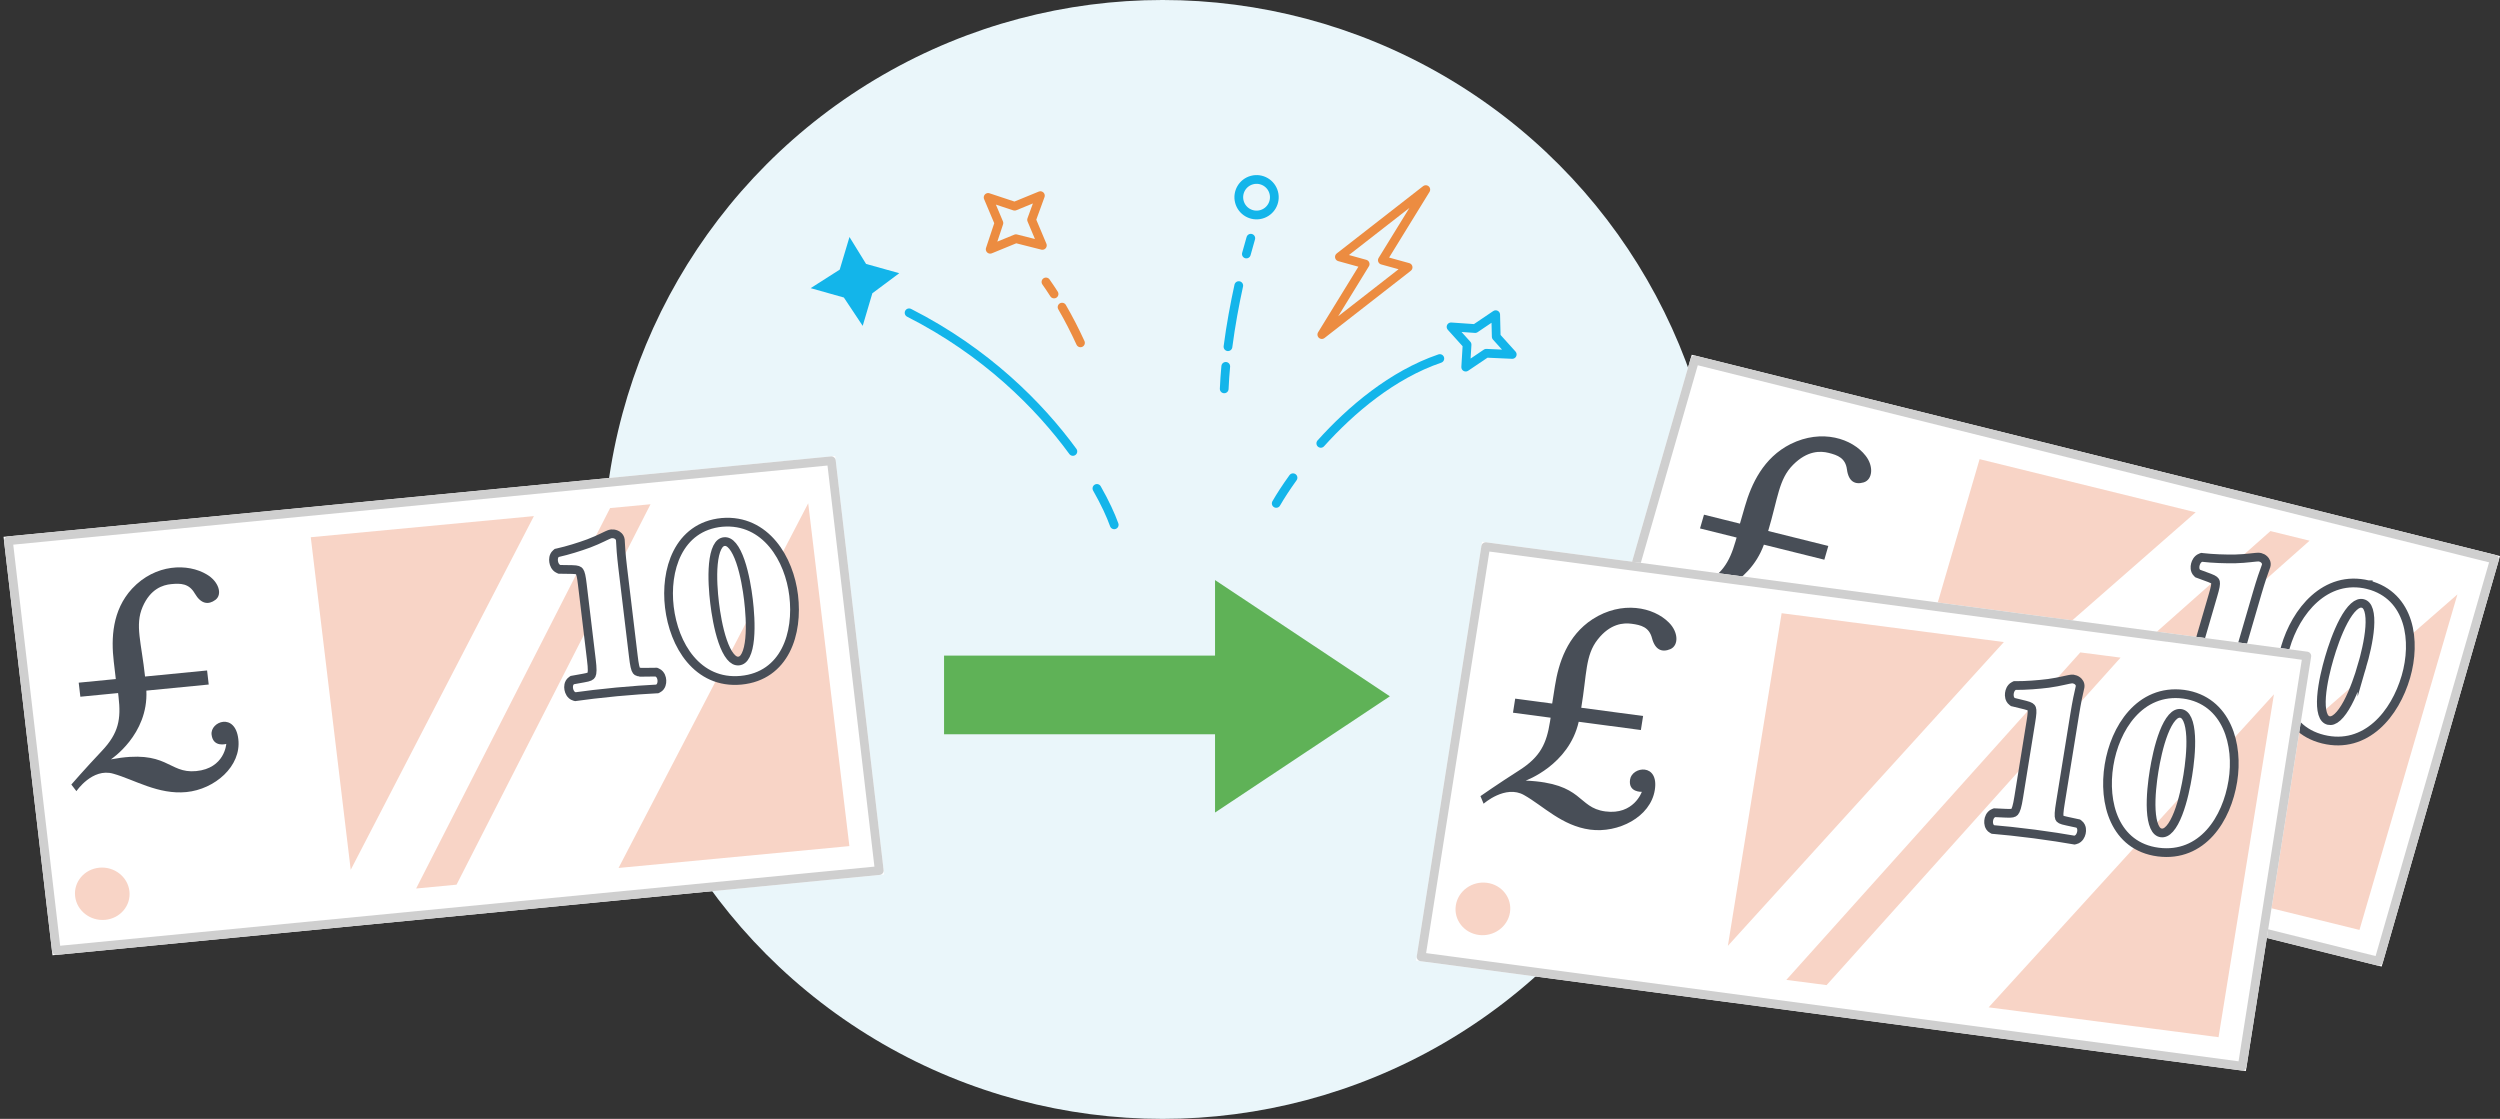 <svg xmlns="http://www.w3.org/2000/svg" width="286" height="128" fill="none" viewBox="0 0 286 128">
    <rect x="0" y="0" width="286" height="128" fill="#333333" stroke="none"/>
    <circle cx="133" cy="64" r="64" fill="#EAF6FA"/>
    <path stroke="#EC8C41" stroke-linejoin="round" d="M158.14 29.769l2.947.815-9.872 7.691 4.959-8.069-2.947-.815 9.884-7.7-4.971 8.078z"/>
    <path stroke="#13B5EA" stroke-linecap="round" d="M146 57.591c.47-.819 1.118-1.825 1.922-2.939m16.795-13.635c-5.438 1.855-10.166 5.868-13.617 9.704"/>
    <path stroke="#EC8C41" stroke-linecap="round" d="M119.657 32.254c.318.45.626.91.927 1.38m.916 1.501c.759 1.307 1.46 2.673 2.107 4.087"/>
    <path stroke="#13B5EA" stroke-linecap="round" d="M127.466 60.04c-.394-1.1-1.048-2.528-1.979-4.165M104 35.784c8.779 4.453 14.889 10.596 18.737 15.86M143.091 27.253c-.147.486-.32 1.097-.508 1.806m-2.533 15.427c.035-.846.095-1.708.176-2.574m1.488-9.24c-.46 2.103-.913 4.522-1.234 6.99"/>
    <circle cx="143.751" cy="22.563" r="2.033" stroke="#13B5EA" stroke-linejoin="round" transform="rotate(-14.769 143.751 22.563)"/>
    <path stroke="#13B5EA" stroke-linejoin="round" d="M168.758 37.586L171.107 36l.061 2.515L173 40.548l-2.973-.134L167.678 42l.154-2.573L166 37.394l2.758.192z"/>
    <path stroke="#EC8C41" stroke-linejoin="round" d="M118.014 25.145l1.233 2.928-3.023-.765-2.947 1.209.998-3.003-1.234-2.928 3.033 1.004 2.947-1.209-1.007 2.764z"/>
    <path fill="#13B5EA" d="M99.079 30.194l3.797 1.06-3.08 2.297-1.103 3.729-2.155-3.244-3.8-1.072 3.325-2.12 1.117-3.73 1.898 3.08z"/>
    <g clip-path="url(#prefix__clip0)">
        <path fill="#fff" d="M95.545 52.167L.405 61.41l5.6 47.872 95.14-9.245-5.6-47.871z"/>
        <path fill="#F8D4C6" d="M69.795 58.123l-22.189 43.521 4.622-.437 22.19-43.52-4.623.436zM35.552 61.458l4.57 38.05 20.957-40.466-25.527 2.416zM92.459 57.574l-21.696 41.72 26.406-2.5-4.71-39.22z"/>
        <path stroke="#CFCFCF" stroke-linecap="round" stroke-linejoin="round" stroke-miterlimit="10" d="M6.444 108.738L.96 61.86l94.146-9.148 5.483 46.878-94.145 9.148z"/>
        <path fill="#484E57" d="M24.205 84.047c.175 1.5 1.68 1.057 1.68 1.057s-.169 2.79-3.435 3.108c-3.267.318-3.224-2.57-9.765-1.34 0 0 4.304-2.823 4.059-7.865l7.134-.696-.187-1.609-7.097.693c-.414-3.88-1.179-5.875-.282-7.96.896-2.083 2.327-2.519 3.265-2.61 1.09-.106 2.04-.088 2.707 1.067.713 1.225 1.56 1.327 2.364.73.837-.636.362-2.105-.983-2.898-2.165-1.305-5.88-1.239-8.548 1.61-2.293 2.479-2.41 5.707-2.104 8.34l.235 2.01-4.244.414.188 1.608 4.318-.42.051.438c.294 2.523.027 4.139-1.9 6.175-1.928 2.037-3.501 3.854-3.501 3.854l.582.757s1.813-2.691 4.21-2c2.435.686 5.143 2.419 8.373 2.104 3.229-.315 6.302-2.944 5.94-6.052-.362-3.107-3.235-2.014-3.06-.515z"/>
        <path fill="#fff" stroke="#484E57" stroke-linecap="square" stroke-miterlimit="10" d="M73.781 76.904h0-.007c-.76.021-.884-.072-.954-.164-.057-.074-.125-.218-.19-.515-.066-.293-.12-.68-.182-1.205l-1.215-10.125c-.157-1.306-.247-2.512-.263-3.08v-.023l-.004-.023c-.042-.357-.314-.541-.488-.616-.177-.076-.373-.1-.532-.085-.098.01-.19.042-.244.062-.065.025-.139.056-.214.09-.116.053-.257.12-.412.194l-.145.07c-.432.206-.98.46-1.58.683-1.074.394-2.408.81-3.54 1.062l-.119.026-.091.078c-.17.143-.234.339-.26.476-.028.148-.026.304-.004.448.022.143.068.3.148.442.078.138.21.305.424.395l.092.039.1.001 1.354.02c.636.011.762.116.832.214.056.077.116.213.175.47.058.253.104.582.157 1.02l1.033 8.617c.063.52.095.905.092 1.199-.002.296-.041.45-.085.538-.064.126-.2.24-.91.359h0-.007l-1.166.21-.104.018-.087.06c-.203.14-.287.35-.319.508-.033.163-.026.332.002.482.028.149.083.309.172.45.083.133.238.31.487.375l.098.025.1-.014c1.002-.144 2.7-.354 4.62-.536 1.758-.166 3.522-.284 4.537-.332l.1-.004.09-.044c.228-.109.337-.312.387-.458.054-.154.07-.32.062-.472-.008-.151-.042-.318-.113-.471-.07-.148-.2-.339-.433-.437l-.099-.042-.106.001-1.189.014zM82.606 59.76h0-.005c-2.517.239-4.17 1.633-5.11 3.49-.93 1.835-1.166 4.118-.915 6.212.26 2.166 1.047 4.354 2.4 5.957 1.367 1.622 3.31 2.635 5.794 2.4 2.51-.238 4.17-1.59 5.116-3.433.934-1.82 1.169-4.105.909-6.269-.25-2.073-1.036-4.247-2.387-5.865-1.364-1.634-3.31-2.701-5.802-2.492zm3.015 8.846c.137 1.148.286 2.943.14 4.463-.074.764-.219 1.416-.449 1.875-.225.45-.492.647-.806.677-.313.03-.621-.113-.949-.511-.333-.406-.63-1.016-.883-1.749-.505-1.458-.786-3.24-.924-4.388-.138-1.148-.286-2.943-.14-4.463.074-.764.219-1.416.448-1.875.226-.45.493-.647.807-.676.313-.03.621.112.949.51.333.406.63 1.016.883 1.749.504 1.458.786 3.241.924 4.388z"/>
        <path fill="#F8D4C6" d="M12.048 105.229c1.715-.167 2.95-1.637 2.757-3.284-.192-1.647-1.738-2.846-3.453-2.68-1.715.168-2.95 1.639-2.757 3.285.192 1.647 1.738 2.846 3.453 2.679z"/>
    </g>
    <g clip-path="url(#prefix__clip1)">
        <path fill="#fff" d="M286 63.612l-92.466-23.028-13.539 46.962 92.466 23.029L286 63.612z"/>
        <path fill="#F8D4C6" d="M259.738 60.755l-37.976 33.642 4.478 1.1 37.976-33.642-4.478-1.1zM226.467 52.528l-10.87 37.235 35.588-31.155-24.718-6.08zM281.128 68l-36.775 32.094 25.57 6.288 11.205-38.381z"/>
        <path stroke="#CFCFCF" stroke-linecap="round" stroke-linejoin="round" stroke-miterlimit="10" d="M180.619 87.187l13.261-46.002 91.496 22.787-13.261 46.002-91.496-22.787z"/>
        <path fill="#484E57" d="M206.766 69.528c-.423 1.466 1.152 1.551 1.152 1.551s-1.247 2.565-4.414 1.777-1.998-3.487-8.569-4.508c0 0 5.111-1.22 6.853-6.038l6.916 1.72.454-1.573-6.879-1.712c1.13-3.782 1.199-5.911 2.848-7.57 1.649-1.66 3.151-1.593 4.062-1.367 1.055.263 1.934.597 2.103 1.904.185 1.387.934 1.765 1.916 1.473 1.028-.32 1.16-1.858.217-3.051-1.506-1.946-4.991-3.12-8.589-1.332-3.105 1.566-4.476 4.56-5.219 7.135l-.568 1.967-4.113-1.024-.454 1.574 4.186 1.041-.124.43c-.712 2.467-1.593 3.896-4.184 5.168-2.591 1.272-4.766 2.456-4.766 2.456l.246.904s2.741-1.925 4.703-.478c1.999 1.456 3.844 3.984 6.974 4.763 3.131.779 7.021-.668 7.898-3.708.877-3.04-2.225-2.969-2.649-1.502z"/>
        <path fill="#fff" stroke="#484E57" stroke-linecap="square" stroke-miterlimit="10" d="M255.85 79.88h0l-.008-.003c-.712-.229-.789-.355-.818-.465-.024-.09-.029-.25.028-.552.055-.296.159-.677.309-1.191l2.888-9.904c.372-1.278.766-2.44.978-2.98l.008-.02.006-.022c.1-.342-.076-.602-.211-.73-.135-.132-.31-.22-.466-.258-.096-.024-.197-.023-.254-.022-.071.002-.153.008-.237.015-.128.011-.286.028-.46.047l-.162.018c-.484.052-1.094.112-1.74.125-1.155.017-2.561-.028-3.714-.163l-.123-.014-.118.044c-.214.079-.351.241-.428.359-.084.129-.144.274-.18.415-.036.14-.054.3-.037.459.017.153.074.352.237.507l.072.069.094.034 1.252.462c.585.218.66.356.687.472.021.093.023.242-.024.503-.047.258-.135.582-.26 1.011l-2.457 8.428c-.149.51-.272.882-.391 1.158-.121.278-.219.412-.296.481-.11.098-.278.16-.985.04h0l-.006-.002-1.168-.185-.107-.017-.106.028c-.246.064-.406.235-.497.37-.095.14-.155.3-.187.448-.033.148-.045.314-.019.474.025.15.097.368.305.511l.084.057.101.02c.989.193 2.653.552 4.51 1.01 1.702.418 3.39.885 4.352 1.172l.098.03.104-.012c.258-.028.439-.184.542-.302.11-.127.19-.276.242-.42.052-.142.086-.308.081-.473-.005-.159-.051-.38-.229-.55l-.077-.072-.101-.035-1.112-.376zM270.927 66.897h0-.005c-2.443-.602-4.539.171-6.151 1.606-1.595 1.42-2.721 3.486-3.319 5.533-.619 2.118-.757 4.428-.137 6.375.628 1.968 2.034 3.559 4.447 4.152 2.437.599 4.522-.132 6.134-1.553 1.592-1.403 2.718-3.471 3.336-5.587.592-2.027.725-4.324.112-6.284-.62-1.98-2.007-3.622-4.417-4.242zm-.714 9.292c-.328 1.124-.904 2.86-1.646 4.243-.373.694-.768 1.261-1.166 1.618-.391.352-.717.446-1.014.373-.298-.073-.528-.304-.676-.788-.149-.492-.182-1.164-.127-1.936.111-1.537.559-3.306.887-4.43.328-1.123.904-2.86 1.646-4.242.373-.695.768-1.261 1.166-1.618.391-.352.717-.446 1.014-.373.298.073.528.304.676.788.149.492.182 1.164.127 1.936-.111 1.537-.559 3.306-.887 4.43z"/>
        <path fill="#F8D4C6" stroke="#484E57" stroke-miterlimit="10" d="M190.785 82.965c-.386 1.337-1.826 2.16-3.232 1.81-1.405-.35-2.209-1.73-1.823-3.067.386-1.337 1.826-2.16 3.232-1.81 1.406.35 2.209 1.73 1.823 3.067z"/>
        <path fill="#fff" d="M264.474 74.62l-94.926-12.642L162 109.892l94.926 12.642 7.548-47.914z"/>
        <path fill="#F8D4C6" d="M237.988 74.635L204.356 112.1l4.605.598 33.632-37.465-4.605-.598zM203.818 70.15l-6.149 38.055 31.573-34.754-25.424-3.3zM260.139 79.43l-32.638 35.81 26.3 3.415 6.338-39.226z"/>
        <path stroke="#CFCFCF" stroke-linecap="round" stroke-linejoin="round" stroke-miterlimit="10" d="M162.573 109.464l7.393-46.926 93.934 12.51-7.392 46.926-93.935-12.51z"/>
        <path fill="#484E57" d="M186.48 89.174c-.236 1.498 1.345 1.41 1.345 1.41s-.919 2.677-4.176 2.243c-3.256-.433-2.432-3.234-9.113-3.526 0 0 4.942-1.768 6.068-6.73l7.113.945.253-1.608-7.075-.941c.649-3.87.447-5.986 1.882-7.81 1.434-1.825 2.94-1.923 3.876-1.799 1.085.145 2.004.379 2.338 1.655.36 1.354 1.154 1.646 2.096 1.249.985-.429.922-1.967-.17-3.045-1.747-1.763-5.37-2.543-8.73-.378-2.897 1.89-3.886 5.006-4.301 7.638l-.317 2.01-4.23-.563-.253 1.609 4.305.572-.069.44c-.398 2.521-1.095 4.033-3.517 5.577-2.422 1.544-4.441 2.954-4.441 2.954l.36.87s2.488-2.207 4.628-.99c2.176 1.223 4.336 3.525 7.555 3.953 3.219.429 6.914-1.43 7.404-4.538.49-3.107-2.594-2.696-2.831-1.197z"/>
        <path fill="#fff" stroke="#484E57" stroke-linecap="square" stroke-miterlimit="10" d="M236.485 93.945h0l-.007-.001c-.741-.148-.836-.266-.879-.372-.034-.086-.06-.242-.041-.546.018-.3.073-.688.158-1.213l1.634-10.125c.211-1.306.457-2.5.6-3.058l.006-.021.003-.023c.057-.354-.154-.592-.302-.704-.151-.114-.335-.18-.493-.202-.098-.012-.197 0-.254.007-.071.01-.151.024-.234.04-.126.025-.281.06-.453.098l-.159.035c-.476.105-1.078.231-1.721.315-1.151.145-2.56.255-3.727.248h-.123l-.11.055c-.204.102-.32.278-.383.404-.068.138-.11.29-.128.434-.018.144-.017.305.021.461.036.151.119.342.3.477l.079.06.097.023 1.307.319c.613.152.706.282.748.393.032.088.053.235.039.498-.015.26-.061.59-.132 1.029l-1.39 8.616c-.084.52-.159.903-.244 1.188-.085.288-.166.431-.233.507-.097.109-.26.19-.982.147h0-.006l-1.188-.055-.107-.005-.101.039c-.236.09-.375.277-.449.422-.078.151-.118.317-.132.468-.014.15-.005.317.041.474.044.147.145.355.368.472l.089.047.101.008c1.012.082 2.717.255 4.628.503 1.751.228 3.493.504 4.489.683l.1.017.1-.022c.252-.056.413-.23.502-.359.094-.138.156-.296.19-.444.034-.149.047-.317.021-.482-.026-.158-.099-.372-.298-.52l-.084-.063-.104-.022-1.157-.25zM249.819 79.42h0-.005c-2.508-.326-4.5.666-5.927 2.265-1.413 1.58-2.276 3.75-2.615 5.844-.35 2.166-.196 4.469.669 6.329.874 1.88 2.477 3.297 4.954 3.618 2.502.325 4.488-.625 5.917-2.209 1.412-1.565 2.275-3.737 2.624-5.9.336-2.073.178-4.362-.682-6.236-.868-1.893-2.457-3.363-4.935-3.711zm.463 9.278c-.185 1.148-.541 2.93-1.106 4.377-.284.728-.606 1.331-.957 1.728-.345.39-.659.52-.97.48-.311-.04-.57-.245-.777-.707-.211-.47-.329-1.13-.371-1.9-.083-1.532.14-3.33.326-4.478.185-1.148.541-2.93 1.106-4.378.284-.728.606-1.33.957-1.727.345-.39.659-.521.97-.481.31.04.57.246.777.707.211.47.329 1.13.371 1.9.083 1.532-.14 3.331-.326 4.479z"/>
        <path fill="#F8D4C6" d="M169.173 106.958c1.71.227 3.307-.924 3.567-2.571.26-1.646-.916-3.166-2.626-3.393-1.71-.228-3.307.923-3.567 2.57-.26 1.647.916 3.166 2.626 3.394z"/>
    </g>
    <path fill="#5FB257" fill-rule="evenodd" d="M139 66.36l20 13.297-20 13.298V84h-31v-9h31v-8.64z" clip-rule="evenodd"/>
    <defs>
        <clipPath id="prefix__clip0">
            <path fill="#fff" d="M0 0H95.817V48.596H0z" transform="matrix(.995 -.101 .111 .994 .404 61.411)"/>
        </clipPath>
        <clipPath id="prefix__clip1">
            <path fill="#fff" d="M162 40H286V123H162z"/>
        </clipPath>
    </defs>
</svg>
